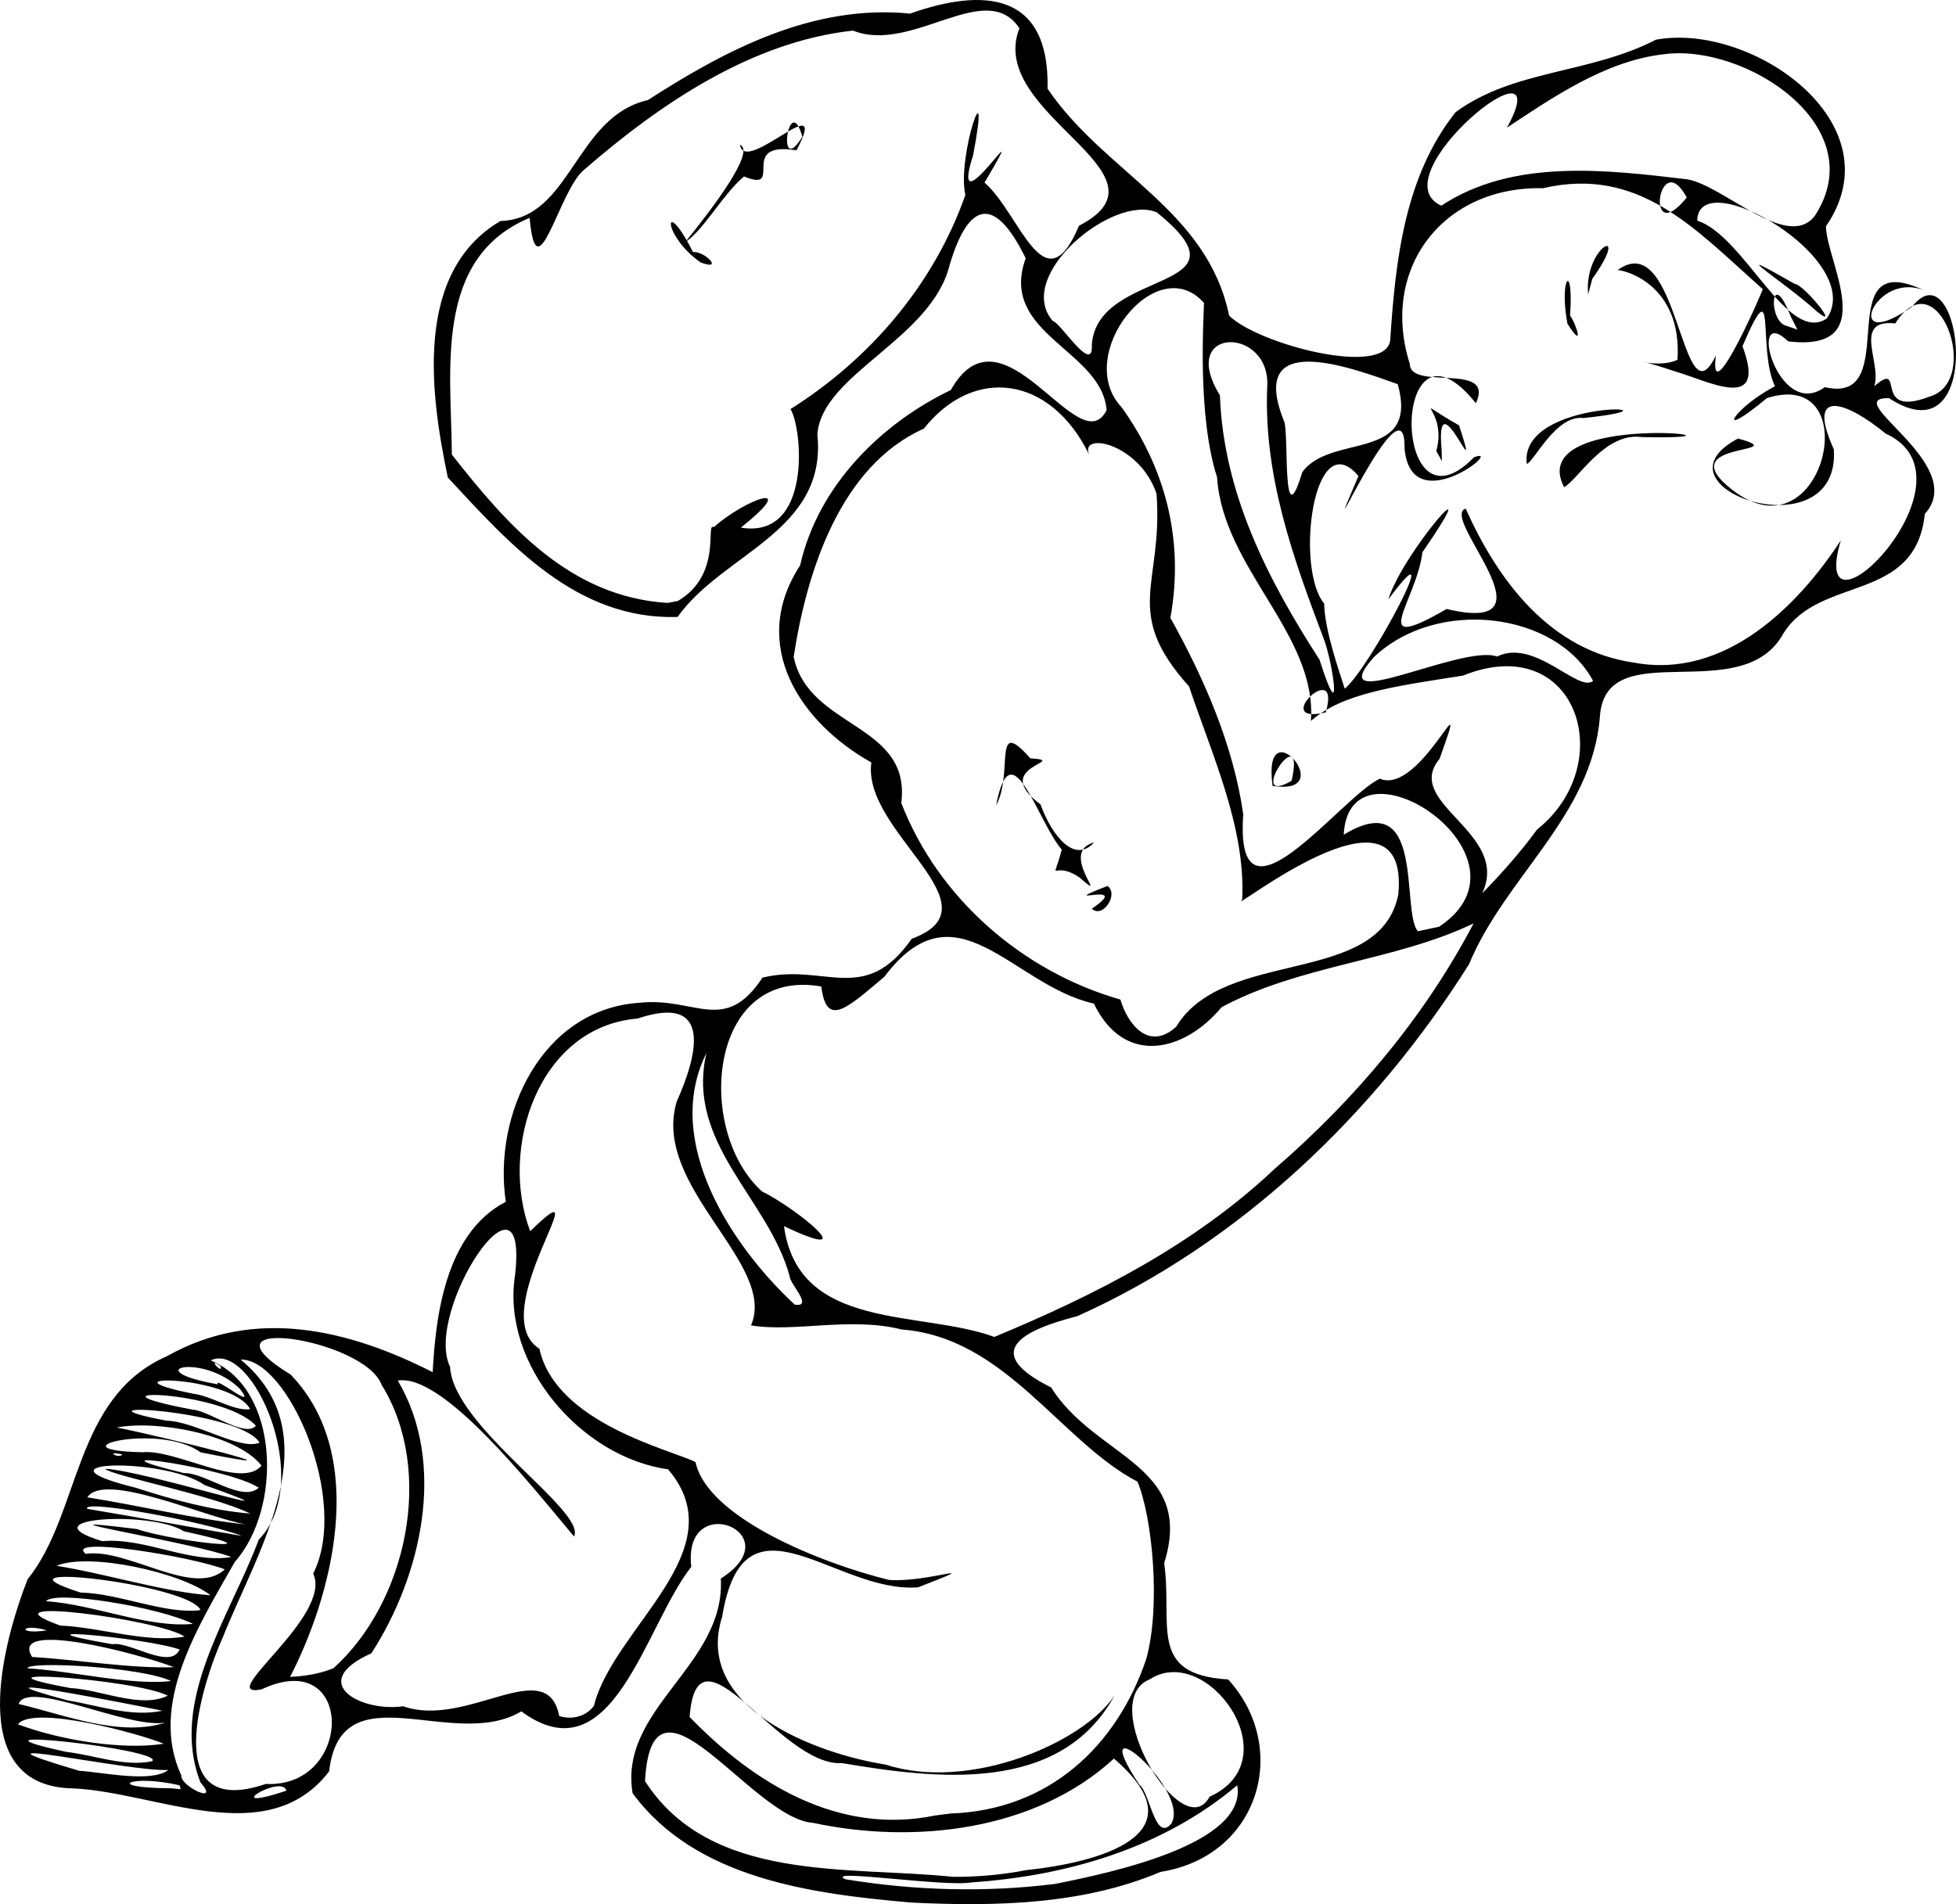 <?xml version="1.0" encoding="UTF-8" standalone="no"?>
<!-- Created with Inkscape (http://www.inkscape.org/) -->
<svg
   xmlns:svg="http://www.w3.org/2000/svg"
   xmlns="http://www.w3.org/2000/svg"
   version="1.0"
   width="692.613"
   height="674.372"
   id="svg2">
  <defs
     id="defs5" />
  <path
     d="M 322.61,673.819 C 287.598,670.722 246.398,665.528 224.003,635.097 C 218.979,604.987 256.895,589.815 255.246,559.06 C 280.685,542.927 241.589,527.2 244.781,554.909 C 228.284,575.762 217.035,629.958 184.595,606.105 C 160.511,620.513 120.729,591.133 116.537,627.37 C 94.635,655.896 55.236,634.593 25.655,633.374 C -12.641,632.616 0.868,582.125 9.756,559.346 C 28.619,536.024 25.855,494.865 59.191,480.276 C 90.586,462.616 123.945,471.111 153.21,485.975 C 154.203,467.757 157.189,436.948 179.11,425.626 C 174.437,394.589 192.018,357.286 226.574,355.141 C 246.035,353.02 256.663,366.562 269.981,346.246 C 291.932,340.893 306.122,356.386 322.845,332.471 C 354.535,320.893 305.074,294.623 308.55,270.037 C 283.504,256.031 264.907,228.527 283.324,200.231 C 289.815,171.453 312.705,149.643 336.681,138.137 C 355.077,105.463 382.108,164.522 391.85,145.259 C 390.097,123.841 353.465,118.31 363.194,91.46 C 351.861,68.313 342.757,72.085 336.295,93.735 C 329.874,120.147 290.995,132.386 289.427,153.86 C 292.963,188.292 255.988,195.843 239.93,218.503 C 204.162,219.613 180.432,192.683 158.574,169.109 C 152.574,140.505 146.168,96.536 177.214,78.269 C 202.206,77.571 203.605,41.311 229.424,35.441 C 257.255,17.507 287.949,1.441 322.266,4.811 C 347.694,-4.174 371.702,-3.288 370.937,31.399 C 391.121,61.224 427.468,74.155 435.227,111.771 C 445.325,121.903 491.168,133.975 492.291,120.255 C 494.125,92.098 497.44,62.328 515.425,39.732 C 535.963,24.592 562.79,26.223 586.371,14.059 C 620.06,7.822 671.779,43.53 646.566,80.141 C 646.525,92.069 666.503,124.875 633.221,120.9 C 618.471,106.877 629.354,149.405 646.167,137.109 C 674.658,143.832 647.062,86.768 681.142,102.763 C 663.35,95.868 652.132,126.138 677.105,108.581 C 694.622,86.394 703.69,163.834 668.853,140.988 C 650.648,140.829 697.533,164.359 681.567,182.026 C 678.269,213.684 644.403,203.644 631.503,224.337 C 616.795,251.193 568.398,223.945 566.514,253.9 C 563.704,288.91 532.956,310.545 520.188,341.481 C 486.76,394.575 438.934,440.356 381.453,466.149 C 360.304,471.529 348.148,479.367 372.177,491.38 C 388.102,516.575 423.168,518.693 412.23,553.609 C 415.311,575.409 406.217,593.105 434.884,594.795 C 456.924,618.916 446.116,657.385 410.952,662.959 C 383.241,674.686 352.225,675.235 322.61,673.819 z M 373.61,667.214 C 394.248,663.104 441.636,652.955 438.111,632.253 C 411.794,654.505 377.896,664.378 343.896,666.693 C 334.481,668.36 291.121,661.674 299.388,665.576 C 323.841,669.586 349.011,670.301 373.61,667.214 z M 363.378,662.323 C 388.338,659.728 426.146,650.046 394.445,622.822 C 366.662,648.389 323.894,653.26 287.982,645.609 C 266.238,644.191 230.824,585.332 228.402,630.813 C 251.596,666.898 300.288,660.809 337.461,664.705 C 346.15,664.758 354.849,663.995 363.378,662.323 z M 414.749,645.895 C 421.878,633.703 382.941,601.306 403.499,632.158 C 407.154,634.756 409.031,652.63 414.749,645.895 z M 336.61,642.273 C 371.478,641.115 395.515,618.305 405.878,587.571 C 411.103,568.815 408.037,537.255 402.776,524.746 C 375.468,510.465 356,473.63 319.308,470.862 C 301.079,466.265 281.4,471.957 265.927,469.407 C 275.375,447.542 230.591,420.375 239.608,390.175 C 246.988,373.736 252.587,351.709 225.749,360.737 C 190.602,363.67 176.657,406.742 187.736,436.054 C 214.076,410.411 170.968,464.989 190.988,477.667 C 196.843,504.106 237.485,513.382 246.277,517.815 C 250.525,537.551 290.785,553.656 314.795,559.554 C 328.518,560.603 350.903,552.095 325.11,562.167 C 295.763,564.513 263.42,525.468 255.726,572.536 C 245.45,604.703 288.802,621.073 313.61,624.959 C 343.538,634.636 383.874,617.001 394.678,600.43 C 375.485,635.605 331.341,630.026 298.137,624.431 C 276.162,625.83 246.843,571.723 244.196,608.098 C 266.942,631.606 296.898,650.048 331.116,642.985 L 336.61,642.273 L 336.61,642.273 z M 428.317,636.315 C 457.334,623.31 427.424,581.515 407.105,594.764 C 387.826,602.474 418.821,654.28 428.317,636.315 z M 101.427,634.2 C 99.849,628.061 76.44,642.491 101.427,634.2 z M 70.979,631.244 C 59.725,602.345 81.617,572.214 91.608,545.315 C 111.657,524.735 89.307,474.604 74.61,481.815 C 99.163,491.881 99.91,534.352 83.134,553.185 C 70.449,575.611 52.473,603.54 64.21,628.815 C 63.75,632.603 78.212,639.478 70.979,631.244 z M 63.61,632.315 C 46.409,628.189 35.946,633.247 60.471,633.338 L 63.983,633.675 L 63.61,632.315 L 63.61,632.315 z M 94.11,631.815 C 125.373,633.337 125.689,582.702 92.611,598.315 C 75.32,601.699 117.976,572.514 110.903,557.315 C 124.038,531.231 101.818,481.047 85.226,481.523 C 117.571,508.357 91.172,549.165 79.126,579.33 C 71.244,596.788 56.152,644.745 94.11,631.815 z M 59.633,626.858 C 45.952,627.616 -19.801,612.967 27.996,627.14 C 37.054,627.749 53.521,631.458 59.633,626.858 z M 53.86,623.763 C 59.061,619.605 -20.985,610.805 23.535,620.46 C 33.381,621.584 44.042,625.84 53.86,623.763 z M 57.98,617.565 C 49.769,614.108 11.85,603.678 6.335,610.679 C 21.339,616.347 43.554,619.901 57.98,617.565 z M 58.61,610.058 C 45.725,612.513 9.884,594.588 6.592,603.472 C 23.009,607.376 42.688,615.334 58.61,610.058 z M 210.298,604.157 C 217.213,576.336 260.994,549.021 236.56,520.37 C 205.963,516.158 177.436,483.357 182.369,451.684 C 187.327,408.063 149.844,464.438 159.372,484.097 C 160.401,505.285 207.84,535.184 203.256,544.155 C 187.632,525.538 156.76,486.273 140.862,488.954 C 158.284,518.446 149.267,558.05 131.498,585.539 C 108.491,595.839 127.635,606.434 142.749,604.305 C 165.466,612.227 193.599,585.523 198.029,607.75 C 202.315,609.176 207.451,608.01 210.298,604.157 z M 57.541,605.879 C 47.137,603.766 -17.455,591.027 23.874,602.2 C 34.951,604.003 46.214,608.243 57.541,605.879 z M 59.422,600.554 C 47.997,594.602 -16.656,590.253 24.936,597.842 C 35.78,598.396 49.776,605.237 59.422,600.554 z M 60.61,595.373 C 50.361,590.398 9.977,588.191 9.72,590.846 C 25.96,591.874 46.378,596.958 60.61,595.373 z M 118.066,590.837 C 144.123,567.386 154.021,520.869 135.119,490.446 C 128.923,473.789 67.438,465.095 102.936,486.842 C 131.144,516.144 116.962,566.481 102.706,593.887 C 107.935,593.665 113.192,592.803 118.066,590.837 z M 61.61,590.453 C 50.381,586.069 2.897,573.27 11.371,586.839 C 27.801,587.841 46.496,590.996 61.61,590.453 z M 63.61,584.193 C 51.819,580.007 -0.312,575.368 39.775,582.326 C 46.011,581.226 60.265,591.608 63.61,584.193 z M 65.381,579.628 C 56.366,573.461 -8.528,564.996 21.36,575.719 C 35.699,576.334 51.703,582.002 65.381,579.628 z M 16.61,577.425 C 7.397,574.657 5.616,579.079 16.61,577.425 z M 68.342,575.123 C 56.319,569.145 19.204,563.106 16.323,567.087 C 33.445,568.24 52.158,576.627 68.342,575.123 z M 71.003,570.233 C 67.151,560.953 -7.57,552.543 28.556,564.032 C 42.331,564.313 58.604,571.871 71.003,570.233 z M 74.528,564.968 C 64.013,556.805 31.36,549.707 20.036,554.553 C 37.702,557.366 58.471,563.941 74.528,564.968 z M 79.588,555.8 C 67.468,551.145 22.478,543.905 30.351,550.326 C 45.157,548.123 68.723,566.076 79.588,555.8 z M 81.923,551.443 C 68.817,546.323 3.772,536.051 48.424,541.522 C 62.603,546.291 101.947,550.264 65.11,542.333 C 53.745,534.916 8.751,537.496 36.168,545.815 C 51.611,544.5 67.081,553.878 81.923,551.443 z M 85.61,543.974 C 73,539.003 28.882,530.858 30.871,534.375 C 48.952,537.375 68.313,541.024 85.61,543.974 z M 87.061,539.896 C 72.426,537.313 36.961,521.066 30.921,530.299 C 49.547,533.228 68.84,537.991 87.061,539.896 z M 88.61,536.045 C 74.857,529.386 39.923,522.762 37.174,520.204 C 50.434,520.591 114.602,541.032 72.441,525.957 C 58.386,515.982 8.684,517.19 48.039,526.899 C 61.088,531.139 75.275,534.995 88.61,536.045 z M 91.61,526.895 C 80.576,519.636 25.931,512.099 65.11,521.713 C 72.663,521.443 85.758,532.337 91.61,526.895 z M 92.61,519.064 C 83.792,507.882 55.176,502.821 41.357,505.584 C 55.567,508.233 116.229,523.419 71.032,514.364 C 56.281,503.633 17.476,513.593 50.38,514.333 C 62.397,513.136 85.411,527.64 92.61,519.064 z M 43.341,515.122 C 36.75,513.642 42.062,516.78 43.341,515.122 z M 91.932,510.936 C 84.804,499.248 20.177,495.833 59.019,503.165 C 69.016,503.344 85.053,513.857 91.932,510.936 z M 90.61,504.937 C 79.013,492.189 24.588,491.087 68.309,499.259 C 73.906,499.575 86.902,509.369 90.61,504.937 z M 88.595,499.065 C 81.707,486.776 33.268,486.543 68.396,493.605 C 74.932,494.366 82.755,499.901 88.595,499.065 z M 85.069,492.014 C 72.052,478.836 47.745,485.047 77.11,490.279 C 75.727,487.009 91.354,500.201 85.069,492.014 z M 78.11,483.815 C 72.814,480.162 79.231,487.262 78.11,483.815 z M 352.11,473.489 C 388.09,458.524 422.885,440.849 451.533,413.803 C 479.729,389.404 504.487,360.096 521.795,327.032 C 493.804,340.463 460.813,341.592 432.567,356.703 C 419.466,372.472 398.144,377.838 387.335,355.428 C 358.318,348.939 338.62,312.101 313.155,345.923 C 299.668,357.313 292.627,364 290.822,349.376 C 250.567,342.367 246.055,400.703 269.854,421.976 C 281.665,427.729 307.012,448.165 277.61,434.271 C 282.698,471.549 325.699,463.882 352.11,473.489 z M 279.605,451.969 C 272.057,424.35 242.717,405.004 250.141,372.968 C 234.421,404.466 259.512,441.789 281.424,462.056 C 288.223,463.088 279.598,454.661 279.605,451.969 z M 416.478,363.626 C 433.6,335.364 488.543,349.72 495.135,316.807 C 499.425,271.338 433.365,325.362 439.865,318.565 C 441.059,292.892 429.304,267.799 421.04,243.109 C 397.106,216.484 411.952,207.166 409.525,174.851 C 403.465,156.926 382.067,152.668 385.687,161.068 C 371.92,132.861 344.737,129.571 327.128,151.815 C 297.571,165.003 285.681,202.306 281.032,232.636 C 286.313,258.135 322.73,256.04 319.14,284.383 C 332.223,318.193 362.169,344.129 396.735,354.013 C 399.278,362.735 406.83,372.437 416.478,363.626 z M 386.61,321.815 C 402.146,311.377 371.555,321.872 392.161,313.775 C 396.285,316.724 390.409,325.469 386.61,321.815 z M 382.199,310.738 C 372.329,304.111 372.382,314.374 375.98,300.913 C 367.413,291.096 358.081,257.203 352.73,285.202 C 359.004,273.804 351.271,253.216 364.838,268.571 C 379.556,269.565 350.005,271.233 368.422,284.867 C 372.707,296.559 380.673,305.838 387.429,298.35 C 374.356,301.821 393.897,320.954 382.199,310.738 z M 509.59,328.207 C 547.002,303.382 477.69,257.803 475.811,295.623 C 504.957,277.875 495.945,322.562 502.045,329.815 L 509.59,328.207 L 509.59,328.207 z M 544.253,293.815 C 573.584,270.409 558.301,223.033 518.026,239.277 C 493.327,243.135 475.382,245.562 464.19,255.319 C 466.397,224.612 433.028,201.341 430.957,168.993 C 423.975,147.432 426.175,113.516 426.333,107.291 C 409.53,88.265 379.821,125.925 397.179,144.268 C 411.985,164.881 419.593,190.333 414.428,218.819 C 426.189,239.934 436.706,263.644 440.233,288.42 C 437.033,333.454 474.649,282.388 488.576,275.788 C 503.215,281.948 521.699,235.595 509.732,268.762 C 496.6,284.59 535.048,294.768 524.833,316.391 C 531.77,309.275 538.383,301.849 544.253,293.815 z M 450.61,278.315 C 446.747,249.736 474.87,282.214 450.61,278.315 z M 457.36,276.538 C 462.648,252.994 440.39,286.355 457.36,276.538 z M 469.441,252.303 C 475.289,232.287 449.13,257.078 469.441,252.303 z M 468.763,226.305 C 457.822,197.509 447.366,168.25 448.726,136.883 C 449.941,115.48 416.823,115.438 431.97,140.004 C 433.21,174.665 448.898,205.22 467.247,233.666 C 475.606,259.899 471.978,234.65 468.763,226.305 z M 476.163,243.901 C 484.808,237.133 513.647,182.543 491.588,212.297 C 496.918,195.193 527.988,160.336 503.676,195.589 C 501.55,213.116 483.532,232.234 512.258,215.686 C 552.816,225.308 509.372,183.105 519.011,180.139 C 530.367,205.678 548.978,230.428 578.431,234.646 C 611.09,240.848 637.016,214.054 651.837,191.375 C 639.384,233.075 703.244,169.726 667.704,153.562 C 653.865,142.154 639.276,137.024 649.356,159.126 C 651.773,196.272 582.341,172.757 615.436,155.307 C 636.244,161.076 590.629,156.03 613.581,173.625 C 645.929,198.518 661.408,129.644 625.653,140.999 C 606.258,157.152 613.948,144.301 628.512,136.815 C 622.106,123.473 629.43,93.659 617.003,122.629 C 626.006,146.479 604.738,134.831 593.188,131.556 C 571.813,124.356 585.356,131.414 593.995,127.437 C 595.706,100.829 575.263,95.573 572.769,95.681 C 594.602,79.667 595.399,151.294 607.581,125.924 C 604.862,147.815 626.041,98.898 624.131,102.359 C 600.277,81.174 580.563,58.721 546.336,66.66 C 510.914,65.871 488.524,95.217 499.223,128.932 C 499.361,138.547 529.528,127.964 522.61,142.818 C 492.495,105.166 492.231,192.495 521.943,161.942 C 533.418,157.604 499.633,184.914 497.344,158.769 C 497.843,130.631 463.987,208.33 481.021,168.592 C 465.006,149.615 458.514,201.312 468.879,213.757 C 469.049,223.172 474.172,237.618 476.163,243.901 z M 553.86,172.565 C 539.11,144.373 632.868,155.855 581.425,154.806 C 568.407,152.902 558.941,169.65 553.86,172.565 z M 540.61,164.283 C 537.765,140.431 602.322,143.75 560.698,148.054 C 550.855,146.8 543.027,163.865 540.61,164.283 z M 508.578,159.696 C 512.914,144.54 497.19,139.604 516.632,150.64 C 525.381,177.209 508.024,132.193 510.467,159.257 L 510.574,163.338 L 508.578,159.696 L 508.578,159.696 z M 555.012,114.594 C 551.958,98.162 557.351,92.25 555.948,111.759 C 557.972,114.301 561.363,124.686 555.012,114.594 z M 562.36,104.237 C 560.73,87.235 578.181,78.696 563.815,98.766 L 562.36,104.237 L 562.36,104.237 z M 564.11,241.162 C 551.148,216.793 508.897,211.416 486.428,232.782 C 467.644,254.167 517.76,227.985 530.096,232.524 C 543.481,225.922 558.905,245.484 564.11,241.162 z M 240.009,212.854 C 255.996,203.503 249.633,184.779 252.759,186.705 C 264.014,176.679 283.915,169.639 262.333,186.864 C 287.43,191.037 284.274,152.187 279.923,144.874 C 308.283,127.009 330.759,100.552 341.832,69.056 C 338.688,55.258 351.199,20.291 344.566,55.016 C 335.341,83.802 367.444,32.774 348.61,64.673 C 361.206,75.54 369.778,109.149 382.079,79.939 C 417.95,61.397 348.973,40.475 360.974,10.025 C 349.107,-7.925 323.073,19.204 302.043,10.839 C 266.078,14.748 233.606,36.892 206.995,59.986 C 198.056,66.801 190.036,105.2 187.536,77.162 C 153.276,91.415 159.858,131.65 159.999,160.995 C 179.768,186.166 201.829,211.411 236.404,213.533 L 240.009,212.854 L 240.009,212.854 z M 248.11,92.966 C 234.133,83.165 234.877,68.371 245.393,89.314 C 249.07,88.587 256.746,96.114 248.11,92.966 z M 242.644,85.748 C 252.074,74.081 267.718,53.634 262.034,51.264 C 263.666,62.511 294.439,29.692 282.04,53.239 C 260.781,49.808 278.281,68.565 263.454,62.492 C 256.027,68.697 249.177,81.517 242.644,85.748 z M 284.11,48.424 C 279.395,31.507 274.711,63.751 284.11,48.424 z M 461.134,167.227 C 471.108,153.277 502.67,163.879 494.938,136.06 C 478.306,130.134 441.412,116.351 454.69,149.201 C 456.509,153.16 453.804,191.407 461.134,167.227 z M 683.394,140.414 C 702.01,134.852 686.089,90.992 671.11,114.537 C 652.255,112.599 672.538,136.523 659.36,140.822 C 678.12,122.257 660.186,149.331 683.394,140.414 z M 386.61,122.074 C 388.569,94.521 445.147,103.924 409.642,75.23 C 394.217,68.539 358.895,97.799 372.833,113.726 C 375.221,113.848 387.249,133.196 386.61,122.074 z M 634.083,112.065 C 627.218,94.314 625.989,112.505 631.875,115.158 L 636.455,116.736 L 634.083,112.065 L 634.083,112.065 z M 646.86,112.802 C 661.033,91.936 601.357,57.52 600.99,78.143 C 617.707,83.551 632.949,122.126 646.86,112.802 z M 643.324,110.297 C 632.533,100.306 607.897,84.779 635.556,100.571 C 638.632,100.646 652.318,117.504 643.324,110.297 z M 642.61,76.457 C 663.422,44.638 617.76,15.211 589.042,19.228 C 568.452,21.519 549.133,34.941 533.61,45.215 C 553.088,9.67 487.519,62.53 510.359,72.847 C 535.889,55.996 569.058,60.181 597.356,63.492 C 610.279,65.612 632.897,89.037 642.61,76.457 z M 597.274,69.958 C 587.271,51.338 582.088,88.686 597.274,69.958 z"
     id="path2384"
     style="fill:#000000" />
</svg>
